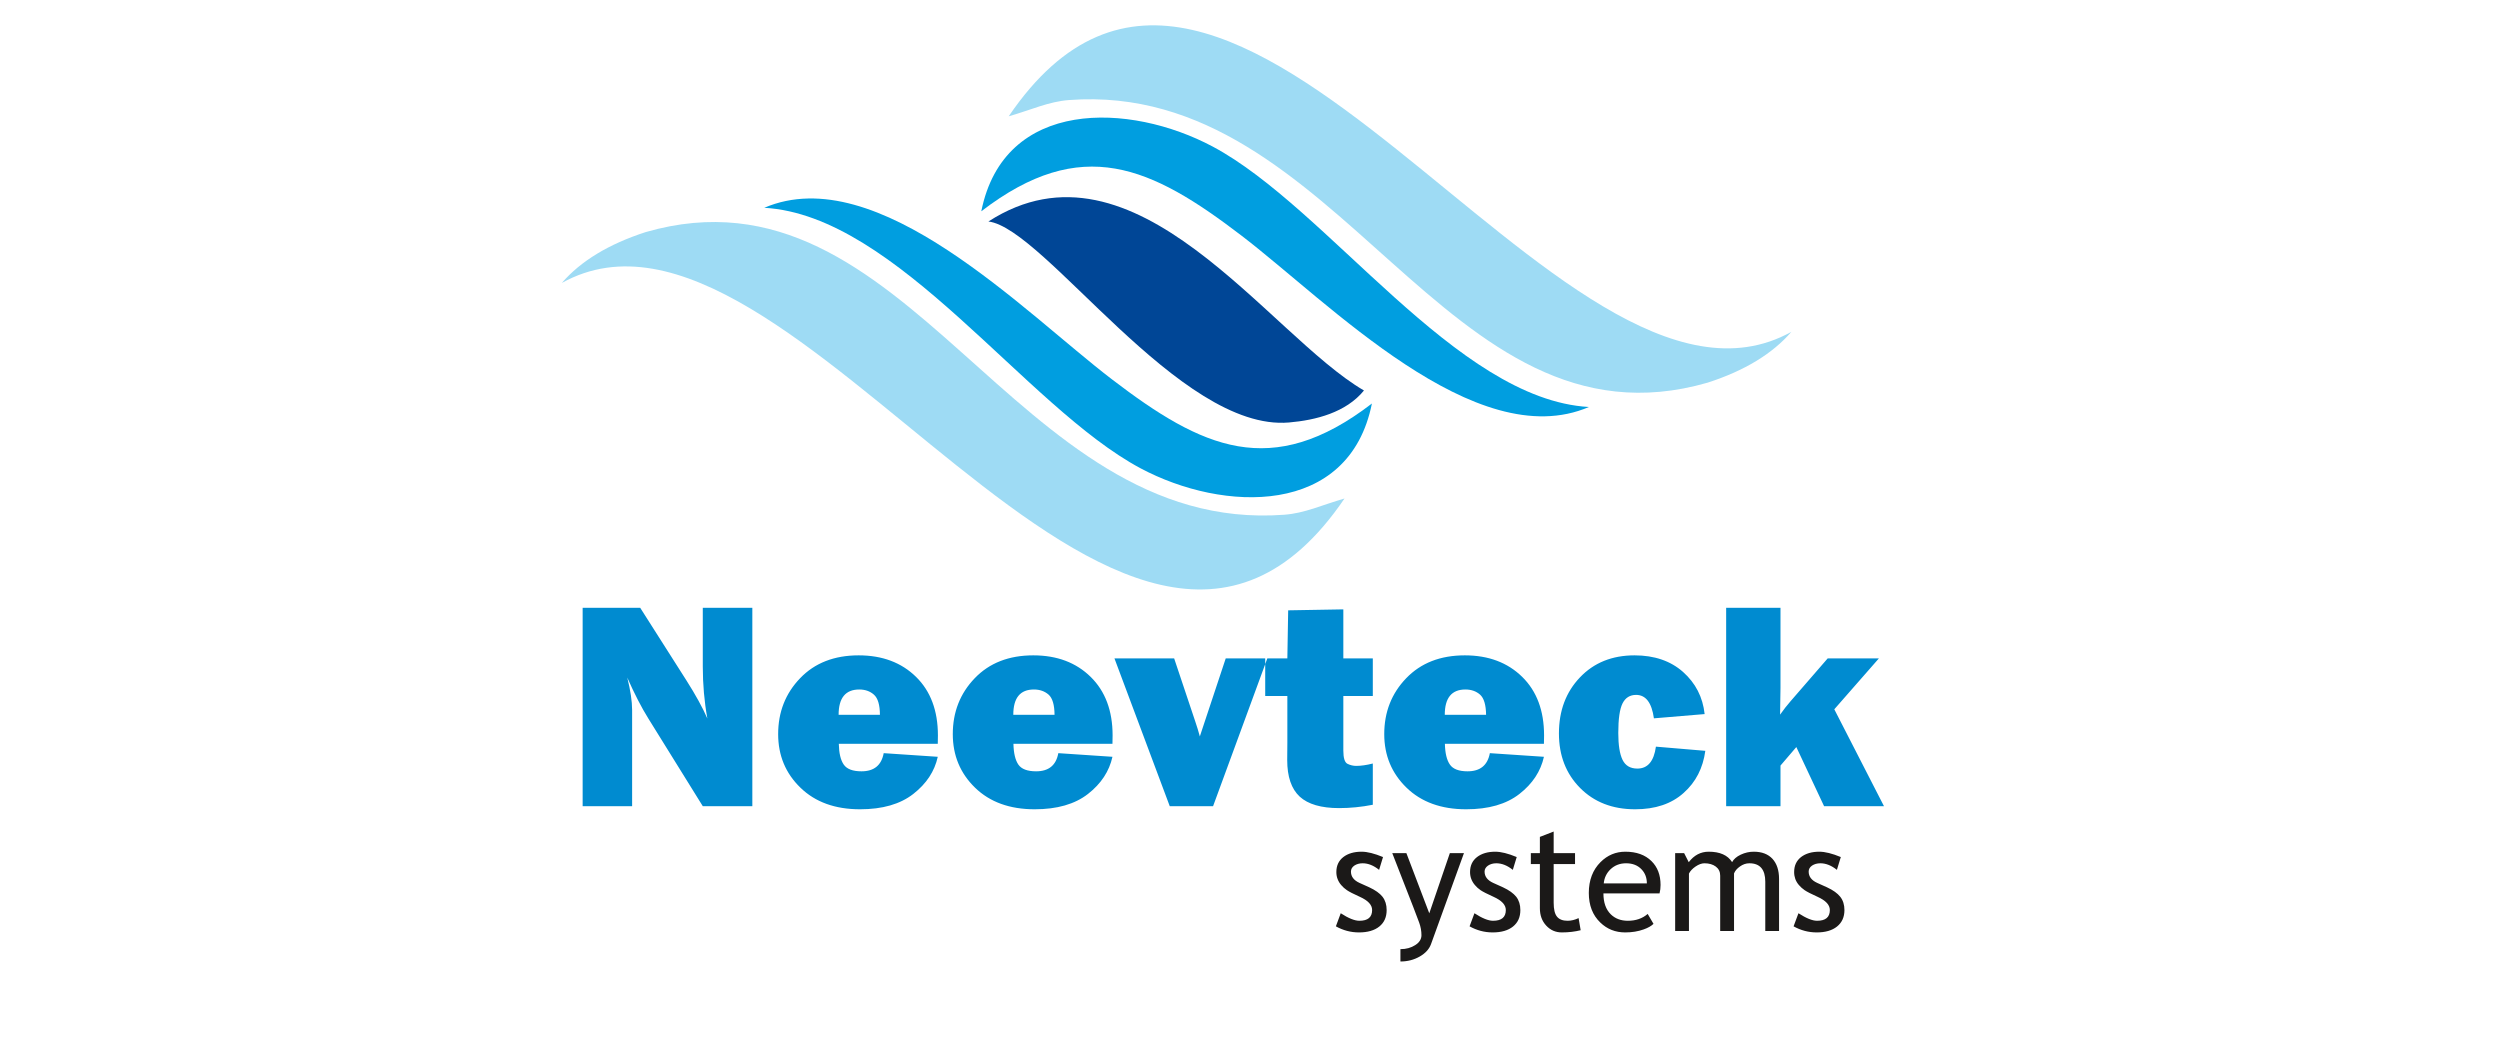 <svg xmlns="http://www.w3.org/2000/svg" xmlns:xlink="http://www.w3.org/1999/xlink" width="190" zoomAndPan="magnify" viewBox="0 0 142.5 60" height="80" preserveAspectRatio="xMidYMid meet" version="1.2"><g id="608e3b7253"><path style=" stroke:none;fill-rule:evenodd;fill:#9edbf4;fill-opacity:1;" d="M 32.023 16.129 C 33.102 14.879 34.695 13.914 36.801 13.23 C 51.812 8.898 57.719 30.5 73.203 29.34 C 74.375 29.254 75.348 28.785 76.637 28.414 C 63.965 47.078 45.191 8.809 32.023 16.129 Z M 32.023 16.129 "/><path style=" stroke:none;fill-rule:evenodd;fill:#009ee0;fill-opacity:1;" d="M 63.379 21.621 C 68.512 25.547 72.469 27.406 78.199 23 C 76.902 29.473 69.723 29.207 65.008 26.691 C 58.438 23.184 51.156 12.277 43.562 11.844 C 50.023 9.078 58.414 17.832 63.379 21.621 Z M 63.379 21.621 "/><path style=" stroke:none;fill-rule:evenodd;fill:#004696;fill-opacity:1;" d="M 77.746 22.258 C 76.723 23.512 75.008 23.949 73.469 24.082 C 67.223 24.613 59.547 13.016 56.34 12.625 C 64.699 7.234 72.281 19.078 77.746 22.258 Z M 77.746 22.258 "/><path style=" stroke:none;fill-rule:evenodd;fill:#9edbf4;fill-opacity:1;" d="M 102.109 18.914 C 101.031 20.164 99.438 21.133 97.332 21.812 C 82.32 26.145 76.414 4.543 60.93 5.703 C 59.758 5.793 58.785 6.262 57.496 6.629 C 70.168 -12.031 88.941 26.234 102.109 18.914 Z M 102.109 18.914 "/><path style=" stroke:none;fill-rule:evenodd;fill:#009ee0;fill-opacity:1;" d="M 70.754 13.422 C 65.621 9.5 61.664 7.641 55.934 12.043 C 57.23 5.57 64.41 5.84 69.125 8.355 C 75.695 11.859 82.977 22.77 90.57 23.199 C 84.109 25.969 75.719 17.215 70.754 13.422 Z M 70.754 13.422 "/><path style=" stroke:none;fill-rule:evenodd;fill:#008bd0;fill-opacity:1;" d="M 42.883 45.953 L 40.059 45.953 L 36.957 40.957 C 36.559 40.32 36.16 39.539 35.754 38.621 C 35.938 39.352 36.031 39.969 36.031 40.477 L 36.031 45.953 L 33.211 45.953 L 33.211 34.645 L 36.492 34.645 L 39.129 38.789 C 39.652 39.613 40.051 40.336 40.32 40.957 C 40.145 39.992 40.059 39.004 40.059 37.992 L 40.059 34.645 L 42.883 34.645 Z M 50.371 42.93 L 53.453 43.137 C 53.273 43.965 52.805 44.672 52.059 45.254 C 51.309 45.84 50.297 46.129 49.023 46.129 C 47.602 46.129 46.469 45.719 45.625 44.898 C 44.777 44.078 44.355 43.062 44.355 41.844 C 44.355 40.586 44.773 39.523 45.609 38.656 C 46.441 37.789 47.555 37.355 48.945 37.355 C 50.293 37.355 51.383 37.766 52.215 38.582 C 53.047 39.398 53.461 40.512 53.461 41.918 C 53.461 42.035 53.461 42.195 53.453 42.398 L 47.812 42.398 C 47.824 42.93 47.914 43.324 48.094 43.582 C 48.27 43.836 48.605 43.965 49.105 43.965 C 49.824 43.965 50.242 43.621 50.371 42.93 Z M 50.156 40.742 C 50.152 40.176 50.039 39.793 49.812 39.594 C 49.59 39.398 49.309 39.301 48.98 39.301 C 48.195 39.301 47.801 39.781 47.801 40.742 Z M 60.324 42.93 L 63.41 43.137 C 63.227 43.965 62.762 44.672 62.016 45.254 C 61.266 45.84 60.25 46.129 58.977 46.129 C 57.555 46.129 56.422 45.719 55.578 44.898 C 54.734 44.078 54.309 43.062 54.309 41.844 C 54.309 40.586 54.727 39.523 55.562 38.656 C 56.395 37.789 57.508 37.355 58.898 37.355 C 60.25 37.355 61.336 37.766 62.168 38.582 C 63 39.398 63.418 40.512 63.418 41.918 C 63.418 42.035 63.414 42.195 63.41 42.398 L 57.766 42.398 C 57.777 42.93 57.871 43.324 58.047 43.582 C 58.223 43.836 58.559 43.965 59.059 43.965 C 59.777 43.965 60.199 43.621 60.324 42.93 Z M 60.109 40.742 C 60.105 40.176 59.992 39.793 59.77 39.594 C 59.543 39.398 59.266 39.301 58.934 39.301 C 58.148 39.301 57.758 39.781 57.758 40.742 Z M 72.238 37.527 L 69.145 45.953 L 66.676 45.953 L 63.523 37.527 L 66.926 37.527 L 68.125 41.109 C 68.227 41.402 68.312 41.691 68.391 41.977 C 68.418 41.879 68.461 41.754 68.516 41.598 C 68.523 41.574 68.562 41.469 68.621 41.281 L 69.867 37.527 Z M 78.25 37.527 L 78.25 39.672 L 76.57 39.672 L 76.57 42.781 C 76.57 43.207 76.648 43.461 76.809 43.539 C 76.969 43.617 77.137 43.656 77.305 43.656 C 77.57 43.656 77.887 43.613 78.25 43.52 L 78.25 45.871 C 77.598 46 76.957 46.062 76.328 46.062 C 75.312 46.062 74.562 45.844 74.086 45.41 C 73.609 44.969 73.371 44.273 73.371 43.32 L 73.379 42.336 L 73.379 39.672 L 72.117 39.672 L 72.117 37.527 L 73.379 37.527 L 73.426 34.789 L 76.57 34.734 L 76.57 37.527 Z M 84.922 42.93 L 88.004 43.137 C 87.82 43.965 87.355 44.672 86.609 45.254 C 85.859 45.84 84.848 46.129 83.57 46.129 C 82.152 46.129 81.016 45.719 80.172 44.898 C 79.328 44.078 78.902 43.062 78.902 41.844 C 78.902 40.586 79.32 39.523 80.156 38.656 C 80.992 37.789 82.102 37.355 83.496 37.355 C 84.844 37.355 85.934 37.766 86.766 38.582 C 87.598 39.398 88.012 40.512 88.012 41.918 C 88.012 42.035 88.008 42.195 88.004 42.398 L 82.359 42.398 C 82.371 42.93 82.465 43.324 82.645 43.582 C 82.82 43.836 83.156 43.965 83.652 43.965 C 84.371 43.965 84.793 43.621 84.922 42.93 Z M 84.707 40.742 C 84.699 40.176 84.586 39.793 84.363 39.594 C 84.141 39.398 83.859 39.301 83.527 39.301 C 82.746 39.301 82.352 39.781 82.352 40.742 Z M 94.387 42.559 L 97.203 42.797 C 97.07 43.781 96.66 44.582 95.965 45.199 C 95.273 45.82 94.352 46.129 93.203 46.129 C 91.914 46.129 90.867 45.723 90.066 44.914 C 89.262 44.105 88.859 43.066 88.859 41.805 C 88.859 40.512 89.258 39.449 90.059 38.609 C 90.855 37.773 91.895 37.355 93.168 37.355 C 94.301 37.355 95.223 37.672 95.934 38.301 C 96.648 38.938 97.059 39.734 97.164 40.703 L 94.273 40.945 C 94.148 40.051 93.809 39.609 93.258 39.609 C 92.906 39.609 92.648 39.77 92.484 40.094 C 92.324 40.414 92.242 40.977 92.242 41.777 C 92.242 42.469 92.324 42.98 92.484 43.309 C 92.648 43.645 92.93 43.809 93.332 43.809 C 93.922 43.809 94.273 43.391 94.387 42.559 Z M 107.098 37.527 L 104.555 40.43 L 107.387 45.953 L 103.973 45.953 L 102.391 42.582 L 101.488 43.637 L 101.488 45.953 L 98.391 45.953 L 98.391 34.645 L 101.488 34.645 L 101.488 39.211 C 101.488 39.336 101.48 39.848 101.465 40.734 C 101.664 40.453 101.863 40.195 102.066 39.965 L 104.18 37.527 Z M 107.098 37.527 "/><path style=" stroke:none;fill-rule:evenodd;fill:#1b1918;fill-opacity:1;" d="M 76.145 52.801 L 76.422 52.055 C 76.859 52.34 77.215 52.484 77.484 52.484 C 77.969 52.484 78.211 52.281 78.211 51.871 C 78.211 51.578 77.977 51.328 77.508 51.117 C 77.145 50.953 76.902 50.828 76.777 50.742 C 76.648 50.656 76.543 50.559 76.449 50.449 C 76.355 50.34 76.289 50.227 76.242 50.102 C 76.195 49.98 76.172 49.848 76.172 49.707 C 76.172 49.34 76.305 49.059 76.57 48.852 C 76.836 48.648 77.184 48.547 77.613 48.547 C 77.934 48.547 78.34 48.648 78.832 48.852 L 78.609 49.582 C 78.297 49.332 77.984 49.207 77.672 49.207 C 77.48 49.207 77.324 49.254 77.195 49.34 C 77.066 49.43 77.004 49.543 77.004 49.68 C 77.004 49.961 77.164 50.176 77.488 50.324 L 78.051 50.578 C 78.395 50.738 78.648 50.918 78.805 51.117 C 78.961 51.32 79.039 51.574 79.039 51.875 C 79.039 52.273 78.902 52.586 78.621 52.812 C 78.344 53.035 77.957 53.148 77.461 53.148 C 76.996 53.148 76.555 53.031 76.145 52.801 Z M 81.566 53.82 C 81.461 54.102 81.25 54.336 80.922 54.523 C 80.594 54.711 80.227 54.805 79.824 54.805 L 79.824 54.102 C 80.152 54.102 80.434 54.023 80.668 53.871 C 80.906 53.719 81.023 53.531 81.023 53.309 C 81.023 53.066 80.98 52.828 80.895 52.594 C 80.809 52.355 80.695 52.062 80.562 51.715 L 79.359 48.629 L 80.164 48.629 L 81.469 52.059 L 82.641 48.629 L 83.445 48.629 Z M 83.766 52.801 L 84.043 52.055 C 84.48 52.34 84.836 52.484 85.102 52.484 C 85.59 52.484 85.832 52.281 85.832 51.871 C 85.832 51.578 85.598 51.328 85.129 51.117 C 84.766 50.953 84.523 50.828 84.395 50.742 C 84.27 50.656 84.16 50.559 84.07 50.449 C 83.977 50.34 83.91 50.227 83.863 50.102 C 83.816 49.98 83.793 49.848 83.793 49.707 C 83.793 49.34 83.926 49.059 84.191 48.852 C 84.457 48.648 84.805 48.547 85.23 48.547 C 85.555 48.547 85.961 48.648 86.453 48.852 L 86.23 49.582 C 85.918 49.332 85.605 49.207 85.289 49.207 C 85.102 49.207 84.945 49.254 84.816 49.34 C 84.688 49.43 84.621 49.543 84.621 49.68 C 84.621 49.961 84.785 50.176 85.109 50.324 L 85.672 50.578 C 86.016 50.738 86.266 50.918 86.426 51.117 C 86.582 51.32 86.66 51.574 86.66 51.875 C 86.66 52.273 86.523 52.586 86.242 52.812 C 85.965 53.035 85.578 53.148 85.082 53.148 C 84.617 53.148 84.176 53.031 83.766 52.801 Z M 87.773 49.25 L 87.258 49.25 L 87.258 48.629 L 87.773 48.629 L 87.773 47.703 L 88.559 47.398 L 88.559 48.629 L 89.777 48.629 L 89.777 49.25 L 88.559 49.25 L 88.559 51.453 C 88.559 51.828 88.621 52.094 88.75 52.25 C 88.875 52.406 89.078 52.484 89.355 52.484 C 89.555 52.484 89.766 52.434 89.98 52.332 L 90.098 53.023 C 89.77 53.105 89.414 53.148 89.023 53.148 C 88.672 53.148 88.375 53.02 88.133 52.758 C 87.891 52.496 87.773 52.168 87.773 51.77 Z M 94.594 50.922 L 91.395 50.922 C 91.395 51.445 91.535 51.844 91.82 52.121 C 92.07 52.363 92.395 52.484 92.789 52.484 C 93.238 52.484 93.617 52.355 93.918 52.094 L 94.25 52.66 C 94.125 52.781 93.941 52.887 93.688 52.977 C 93.375 53.09 93.023 53.148 92.637 53.148 C 92.078 53.148 91.605 52.961 91.215 52.582 C 90.781 52.164 90.562 51.605 90.562 50.898 C 90.562 50.168 90.789 49.582 91.23 49.141 C 91.629 48.742 92.102 48.547 92.645 48.547 C 93.277 48.547 93.773 48.727 94.133 49.082 C 94.48 49.422 94.652 49.879 94.652 50.441 C 94.652 50.617 94.633 50.777 94.594 50.922 Z M 92.684 49.207 C 92.332 49.207 92.035 49.324 91.797 49.551 C 91.574 49.766 91.445 50.031 91.414 50.352 L 93.871 50.352 C 93.871 50.035 93.773 49.77 93.574 49.559 C 93.355 49.324 93.059 49.207 92.684 49.207 Z M 100.621 53.066 L 100.621 50.258 C 100.621 49.559 100.316 49.207 99.715 49.207 C 99.523 49.207 99.344 49.27 99.18 49.387 C 99.012 49.504 98.898 49.637 98.84 49.785 L 98.84 53.066 L 98.051 53.066 L 98.051 49.914 C 98.051 49.695 97.969 49.523 97.805 49.398 C 97.641 49.273 97.422 49.207 97.152 49.207 C 96.996 49.207 96.828 49.27 96.648 49.391 C 96.469 49.512 96.344 49.648 96.27 49.793 L 96.27 53.066 L 95.484 53.066 L 95.484 48.629 L 95.996 48.629 L 96.258 49.145 C 96.562 48.746 96.941 48.547 97.398 48.547 C 98.031 48.547 98.477 48.742 98.73 49.141 C 98.82 48.973 98.984 48.828 99.223 48.715 C 99.465 48.602 99.711 48.547 99.965 48.547 C 100.426 48.547 100.781 48.684 101.031 48.953 C 101.281 49.227 101.406 49.609 101.406 50.098 L 101.406 53.066 Z M 102.234 52.801 L 102.512 52.055 C 102.953 52.34 103.305 52.484 103.574 52.484 C 104.059 52.484 104.301 52.281 104.301 51.871 C 104.301 51.578 104.066 51.328 103.598 51.117 C 103.234 50.953 102.992 50.828 102.867 50.742 C 102.742 50.656 102.633 50.559 102.539 50.449 C 102.445 50.34 102.379 50.227 102.332 50.102 C 102.289 49.98 102.266 49.848 102.266 49.707 C 102.266 49.34 102.398 49.059 102.66 48.852 C 102.93 48.648 103.273 48.547 103.703 48.547 C 104.023 48.547 104.434 48.648 104.926 48.852 L 104.703 49.582 C 104.391 49.332 104.074 49.207 103.762 49.207 C 103.574 49.207 103.414 49.254 103.285 49.34 C 103.156 49.43 103.094 49.543 103.094 49.68 C 103.094 49.961 103.254 50.176 103.578 50.324 L 104.141 50.578 C 104.488 50.738 104.738 50.918 104.895 51.117 C 105.055 51.32 105.133 51.574 105.133 51.875 C 105.133 52.273 104.992 52.586 104.711 52.812 C 104.434 53.035 104.047 53.148 103.555 53.148 C 103.086 53.148 102.645 53.031 102.234 52.801 Z M 102.234 52.801 "/></g></svg>